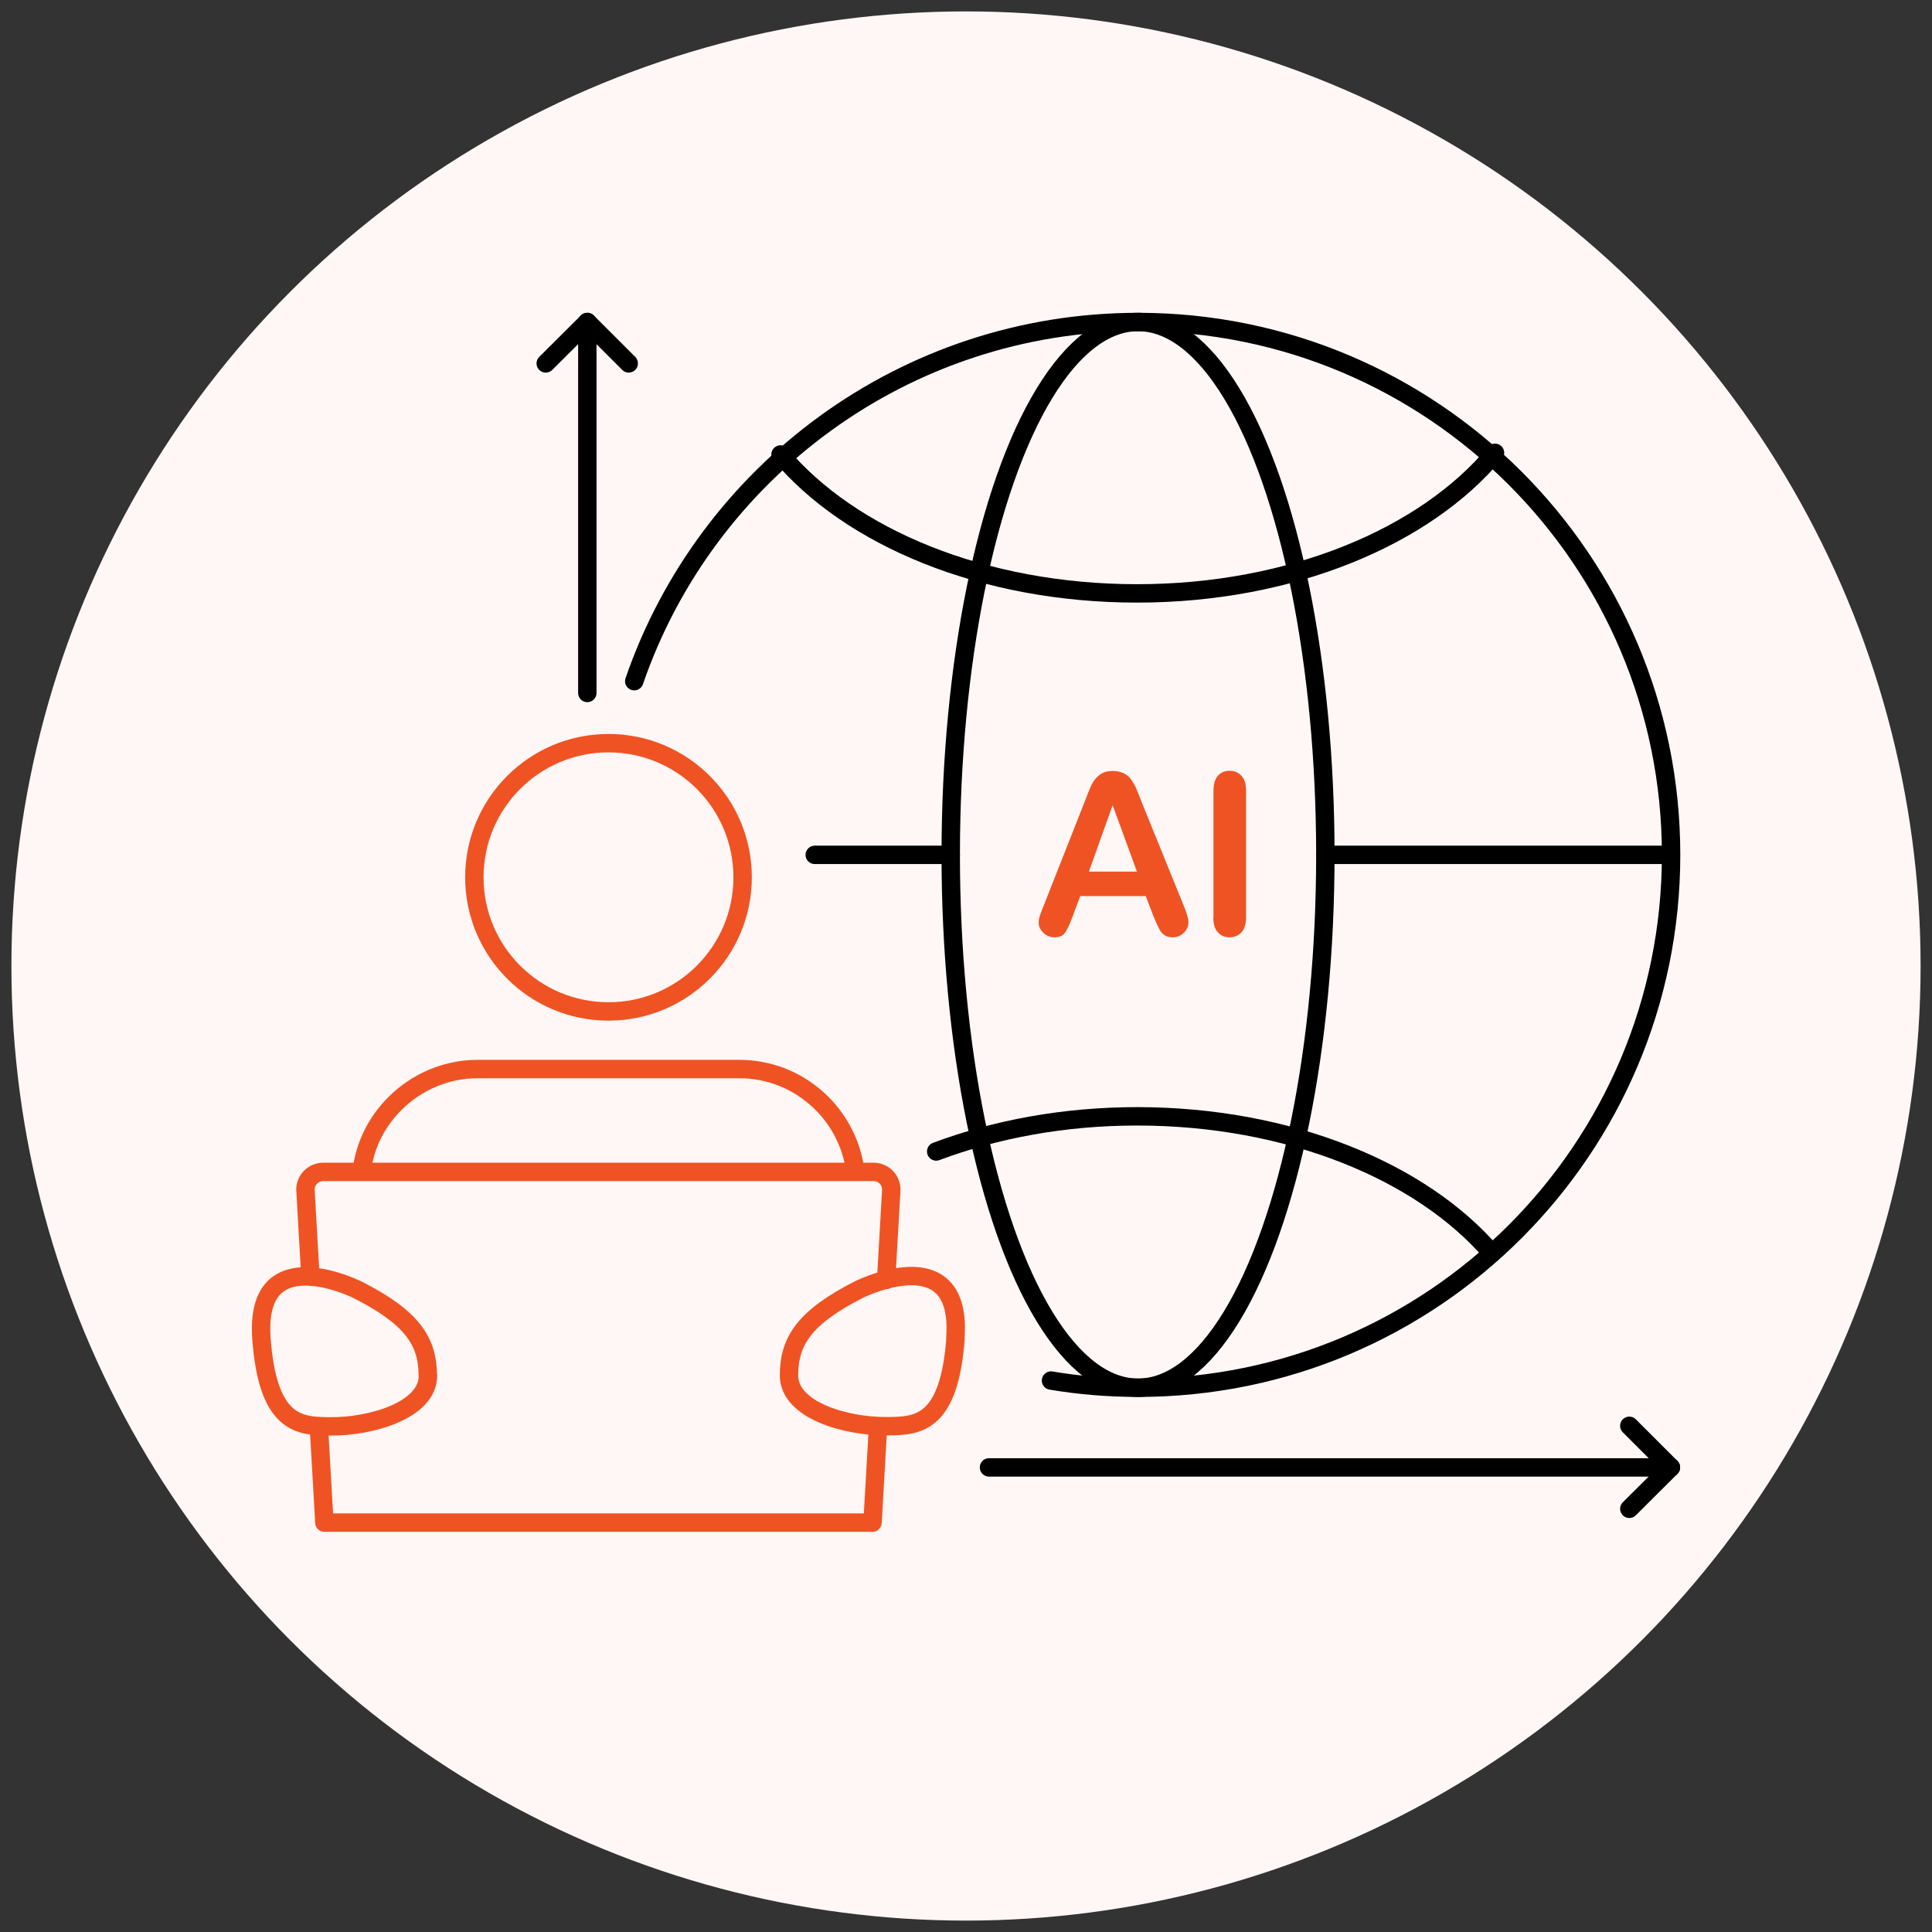<svg xmlns="http://www.w3.org/2000/svg" id="Layer_1" data-name="Layer 1" viewBox="0 0 105 105"><rect x="0" y="0" width="105" height="105" fill="#333333" stroke="none"/><defs><style>      .cls-1 {        fill: #fff7f5;      }      .cls-2 {        stroke: #ef5323;      }      .cls-2, .cls-3 {        fill: none;        stroke-linecap: round;        stroke-linejoin: round;      }      .cls-4 {        fill: #ef5323;      }      .cls-3 {        stroke: #000;      }    </style></defs><circle class="cls-1" cx="52.5" cy="52.5" r="51.88"></circle><g><g><path class="cls-3" d="M34.47,37.02c3.91-11.36,14.7-19.52,27.39-19.52,15.99,0,28.96,12.96,28.96,28.96s-12.96,28.96-28.96,28.96c-1.61,0-3.2-.13-4.74-.39"></path><ellipse class="cls-3" cx="61.85" cy="46.46" rx="10.18" ry="28.96"></ellipse><line class="cls-3" x1="72.03" y1="46.46" x2="90.72" y2="46.46"></line><line class="cls-3" x1="44.28" y1="46.46" x2="51.67" y2="46.46"></line><path class="cls-3" d="M50.88,62.58c3.23-1.21,6.95-1.91,10.92-1.91,8.25,0,15.46,2.99,19.28,7.44"></path><path class="cls-3" d="M81.25,24.61c-3.78,4.55-11.07,7.64-19.45,7.64s-15.58-3.05-19.38-7.55"></path><g><path class="cls-4" d="M62.69,49.8l-.42-1.1h-3.56l-.42,1.12c-.16.44-.3.73-.42.89s-.3.23-.57.23c-.22,0-.42-.08-.59-.24s-.26-.35-.26-.55c0-.12.02-.24.06-.37s.11-.3.2-.53l2.24-5.68c.06-.16.14-.36.23-.59s.18-.42.29-.57.23-.27.4-.37.37-.14.61-.14.45.05.62.14.3.21.4.36.19.31.26.47.16.39.27.68l2.29,5.64c.18.43.27.74.27.94s-.08.39-.25.56-.37.25-.61.25c-.14,0-.26-.02-.36-.07s-.18-.12-.25-.2-.14-.22-.22-.39-.14-.33-.2-.47ZM59.18,47.37h2.61l-1.32-3.61-1.29,3.61Z"></path><path class="cls-4" d="M65.95,49.86v-6.89c0-.36.08-.63.24-.81s.37-.27.63-.27.48.09.65.27.25.45.25.81v6.89c0,.36-.08.63-.25.81s-.38.27-.65.27-.46-.09-.63-.27-.25-.45-.25-.81Z"></path></g></g><g><circle class="cls-2" cx="33.07" cy="47.68" r="7.29"></circle><path class="cls-2" d="M23.26,74.76c0,1.9-3.13,2.78-5.3,2.76-.05,0-.11,0-.16,0-1.56-.02-3.25-.15-3.59-4.76-.26-3.52,1.94-3.62,3.59-3.24.93.22,1.68.6,1.68.6,2.89,1.48,3.77,2.75,3.77,4.65Z"></path><path class="cls-2" d="M51.93,72.75c-.34,4.61-2.03,4.74-3.58,4.76-.06,0-.11,0-.17,0-2.17.02-5.3-.85-5.3-2.76s.89-3.17,3.77-4.65c0,0,.75-.38,1.69-.6,1.65-.38,3.85-.27,3.58,3.24Z"></path><path class="cls-2" d="M19.7,63.36c.22-1.32.86-2.49,1.77-3.39,1.15-1.15,2.75-1.87,4.49-1.87h14.22c3.13,0,5.74,2.28,6.26,5.26"></path><polyline class="cls-2" points="47.72 77.52 47.42 82.75 17.63 82.75 17.33 77.52"></polyline><path class="cls-2" d="M16.87,69.36l-.27-4.71c0-.53.44-.96.97-.96h29.9c.54,0,.97.43.97.96l-.28,4.91"></path></g><line class="cls-3" x1="31.92" y1="37.66" x2="31.92" y2="17.5"></line><line class="cls-3" x1="53.75" y1="79.75" x2="90.81" y2="79.75"></line><polyline class="cls-3" points="29.66 19.75 31.92 17.5 34.17 19.75"></polyline><polyline class="cls-3" points="88.55 77.49 90.81 79.75 88.55 82"></polyline></g></svg>